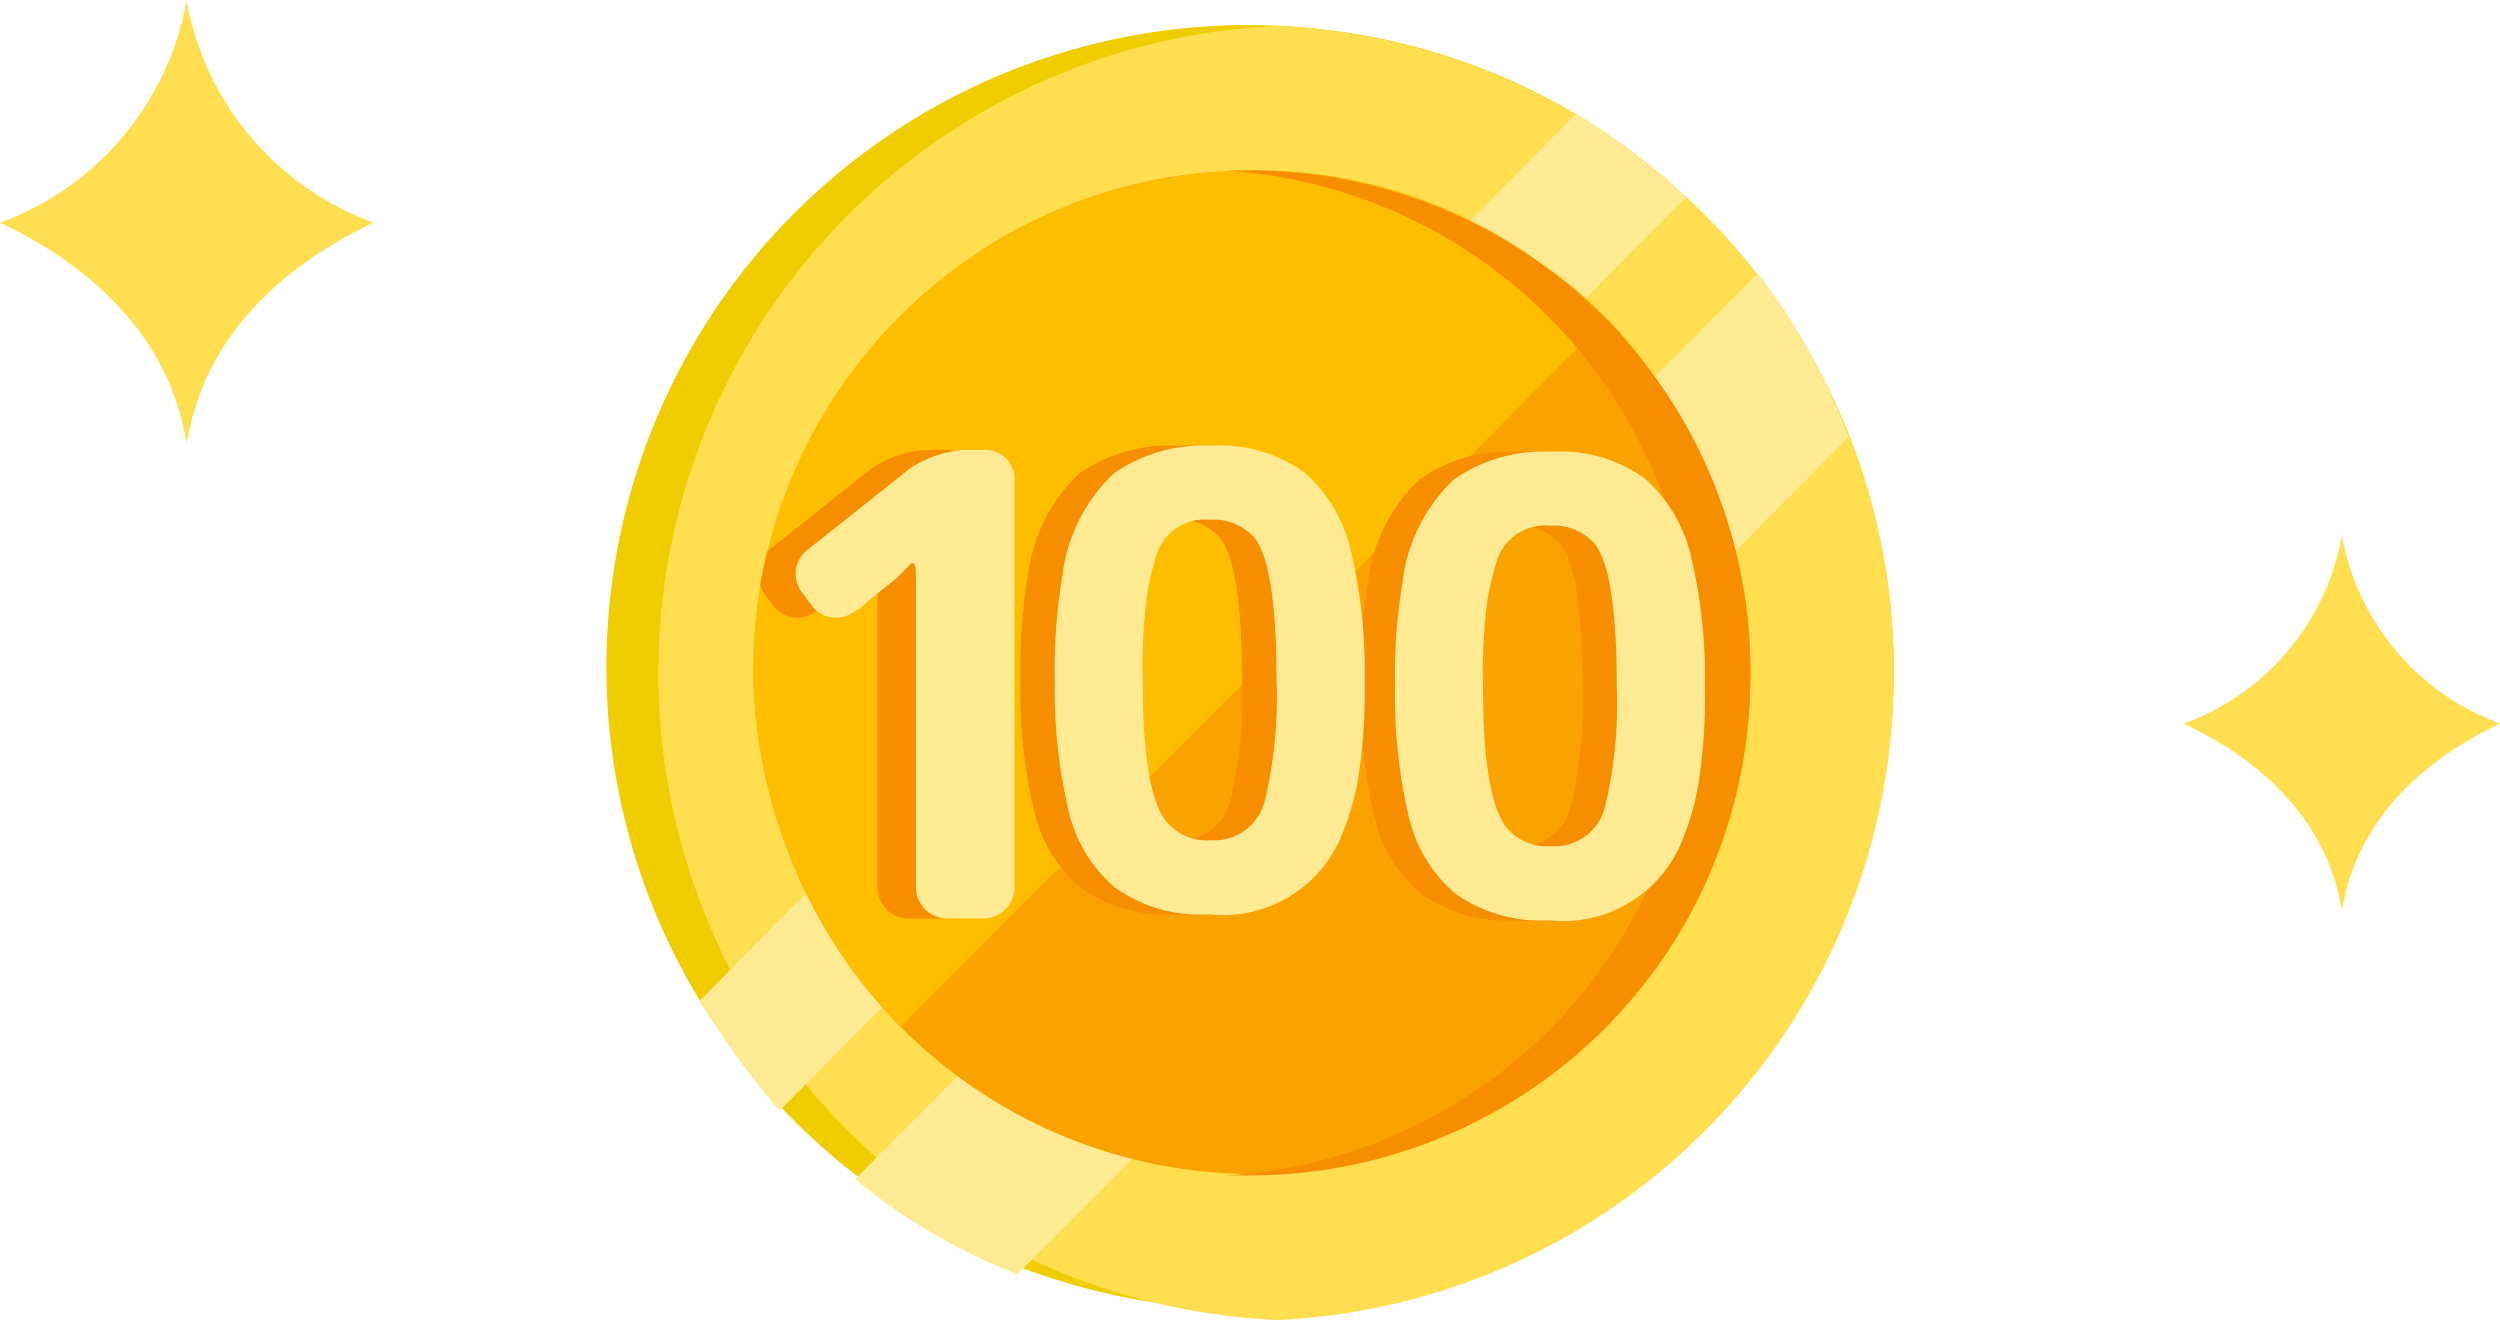 <svg xmlns="http://www.w3.org/2000/svg" xmlns:xlink="http://www.w3.org/1999/xlink" width="125" height="66" viewBox="0 0 125 66">
  <defs>
    <clipPath id="clip-path">
      <rect id="長方形_1721" data-name="長方形 1721" width="125" height="66" fill="none"/>
    </clipPath>
  </defs>
  <g id="coin_100" clip-path="url(#clip-path)">
    <path id="パス_2436" data-name="パス 2436" d="M94.5,33.562A32.1,32.1,0,1,1,62.38,1.242,31.964,31.964,0,0,1,84.152,9.8,32.46,32.46,0,0,1,94.5,33.562" transform="translate(0.02 0.01)" fill="#f0cd00"/>
    <path id="パス_2437" data-name="パス 2437" d="M94.5,33.562A32.18,32.18,0,0,1,63.65,65.832a32.3,32.3,0,0,1,0-64.539A32.18,32.18,0,0,1,94.5,33.562" transform="translate(0.022 0.011)" fill="#ffde50"/>
    <path id="パス_2438" data-name="パス 2438" d="M87.35,33.505a24.9,24.9,0,1,1-49.8.308v-.308a25,25,0,0,1,24.9-25.091h.309A24.64,24.64,0,0,1,76.8,12.99,25.118,25.118,0,0,1,87.355,33.5Z" transform="translate(0.025 0.071)" fill="#faa300"/>
    <path id="パス_2439" data-name="パス 2439" d="M87.336,33.506a25,25,0,0,1-24.9,25.086c-.47,0-.94-.013-1.4-.038a25.105,25.105,0,0,0,0-50.105c.465-.026.935-.04,1.4-.038A25,25,0,0,1,87.336,33.5Z" transform="translate(0.041 0.071)" fill="#f68e00"/>
    <path id="パス_2440" data-name="パス 2440" d="M124.927,35.959c-7.163,3.4-7.671,8.405-7.9,9.3v0c-.237-.9-.74-5.9-7.905-9.3a12.308,12.308,0,0,0,7.9-9.4.054.054,0,0,0,0-.025.054.054,0,0,1,0,.025,12.33,12.33,0,0,0,7.9,9.39" transform="translate(0.073 0.223)" fill="#ffde50"/>
    <path id="パス_2441" data-name="パス 2441" d="M18.673,11.136c-8.468,4.015-9.068,9.936-9.336,10.992v.014a.017.017,0,0,1,0-.014C9.064,21.07,8.468,15.147,0,11.136A14.548,14.548,0,0,0,9.328.03a.077.077,0,0,0,0-.03.077.077,0,0,1,0,.03,14.572,14.572,0,0,0,9.336,11.1" transform="translate(0 0)" fill="#ffde50"/>
    <path id="パス_2442" data-name="パス 2442" d="M94.67,33.637a32.1,32.1,0,1,1-32.1-32.353A31.57,31.57,0,0,1,84.283,9.849,32.229,32.229,0,0,1,94.67,33.637" transform="translate(0.02 0.011)" fill="#f0cd00"/>
    <path id="パス_2443" data-name="パス 2443" d="M94.668,33.637A32.331,32.331,0,0,1,63.886,65.99a32.383,32.383,0,0,1,0-64.706A32.331,32.331,0,0,1,94.668,33.637" transform="translate(0.022 0.011)" fill="#ffde50"/>
    <path id="パス_2444" data-name="パス 2444" d="M84.28,9.811,38.957,55.485a36.873,36.873,0,0,1-3.966-5.519L78.8,5.624A41.617,41.617,0,0,1,84.28,9.811" transform="translate(0.023 0.047)" fill="#ffea94"/>
    <path id="パス_2445" data-name="パス 2445" d="M92.395,21.734,50.848,63.6a29.384,29.384,0,0,1-8.12-4.758L87.863,13.551a31.271,31.271,0,0,1,4.532,8.183" transform="translate(0.028 0.114)" fill="#ffea94"/>
    <path id="パス_2446" data-name="パス 2446" d="M87.489,33.577a24.834,24.834,0,1,1-49.667.191v-.381A24.679,24.679,0,0,1,62.561,8.456h.377a24.078,24.078,0,0,1,13.975,4.567,21.332,21.332,0,0,1,6.8,7.422,24.224,24.224,0,0,1,3.777,13.132" transform="translate(0.025 0.071)" fill="#faa300"/>
    <path id="パス_2447" data-name="パス 2447" d="M80.312,15.878,45,51.275a25.877,25.877,0,0,1-7.365-17.508v-.381A24.96,24.96,0,0,1,62.561,8.456h.378a24.075,24.075,0,0,1,13.974,4.567,22.578,22.578,0,0,1,3.4,2.855" transform="translate(0.025 0.071)" fill="#ffbd00"/>
    <path id="パス_2448" data-name="パス 2448" d="M87.473,33.577A25,25,0,0,1,62.546,58.7H61.224A24.908,24.908,0,0,0,84.641,32.245,25.009,25.009,0,0,0,61.224,8.456h1.322A25,25,0,0,1,87.473,33.577" transform="translate(0.041 0.071)" fill="#f68e00"/>
    <path id="パス_2449" data-name="パス 2449" d="M47.238,22.309h-.924a5.38,5.38,0,0,0-2.771.931l-5.062,4.02-.017.014c-.061.036-.088.1-.139.141-.133.55-.247,1.1-.343,1.665a1.716,1.716,0,0,0,.105.221,1.593,1.593,0,0,0,.069.144l.461.621a1.5,1.5,0,0,0,2.155.31l.308-.155c.615-.62,1.539-1.24,1.847-1.551l.307-.311.308-.31c.308-.311.308.31.308,1.086V44.182a1.549,1.549,0,0,0,1.539,1.552h1.847a1.549,1.549,0,0,0,1.539-1.552V23.86a1.459,1.459,0,0,0-1.539-1.551" transform="translate(0.025 0.188)" fill="#f68e00"/>
    <path id="パス_2450" data-name="パス 2450" d="M50.7,44.182a1.548,1.548,0,0,1-1.539,1.551H47.313a1.549,1.549,0,0,1-1.54-1.551V29.134c0-.775,0-1.4-.307-1.085l-.308.31-.308.311c-.307.311-1.231.931-1.847,1.551l-.307.155a1.5,1.5,0,0,1-2.155-.311l-.461-.62a1.525,1.525,0,0,1,.307-2.172l5.08-4.033a5.37,5.37,0,0,1,2.771-.931h.924A1.459,1.459,0,0,1,50.7,23.86Z" transform="translate(0.026 0.188)" fill="#ffea94"/>
    <path id="パス_2451" data-name="パス 2451" d="M82.1,42.379a6.415,6.415,0,0,1-6.43,3.446,7.286,7.286,0,0,1-4.693-1.348,7.157,7.157,0,0,1-2.329-3.93,26.191,26.191,0,0,1-.665-6.419,27.867,27.867,0,0,1,.369-5.167,8.4,8.4,0,0,1,2.587-5.184A7.831,7.831,0,0,1,75.8,22.4a7.167,7.167,0,0,1,4.676,1.349,7.362,7.362,0,0,1,2.31,3.917,25.686,25.686,0,0,1,.687,6.467,27.285,27.285,0,0,1-.37,5.152,13.3,13.3,0,0,1-1,3.1Zm-6.358-.26A2.605,2.605,0,0,0,78.48,40.17a21.927,21.927,0,0,0,.591-6.046q0-5.654-1.073-7.085a2.692,2.692,0,0,0-2.255-.943,2.543,2.543,0,0,0-2.734,1.983,14.175,14.175,0,0,0-.405,1.74,27.45,27.45,0,0,0-.222,4.308q0,5.526,1.147,7.021a2.608,2.608,0,0,0,2.216.975Z" transform="translate(0.045 0.188)" fill="#f68e00"/>
    <path id="パス_2452" data-name="パス 2452" d="M83.821,42.379a6.415,6.415,0,0,1-6.43,3.446A7.286,7.286,0,0,1,72.7,44.476a7.157,7.157,0,0,1-2.329-3.93,26.2,26.2,0,0,1-.665-6.419,27.867,27.867,0,0,1,.369-5.167,8.4,8.4,0,0,1,2.587-5.184A7.831,7.831,0,0,1,77.52,22.4,7.167,7.167,0,0,1,82.2,23.744a7.362,7.362,0,0,1,2.31,3.917,25.686,25.686,0,0,1,.687,6.467,27.368,27.368,0,0,1-.369,5.152,13.354,13.354,0,0,1-1,3.1Zm-6.358-.26A2.605,2.605,0,0,0,80.2,40.17a21.927,21.927,0,0,0,.591-6.046q0-5.654-1.073-7.085a2.692,2.692,0,0,0-2.254-.943,2.542,2.542,0,0,0-2.734,1.983,14.175,14.175,0,0,0-.405,1.74,27.449,27.449,0,0,0-.222,4.308q0,5.526,1.147,7.021a2.608,2.608,0,0,0,2.216.975Z" transform="translate(0.046 0.188)" fill="#ffea94"/>
    <path id="パス_2453" data-name="パス 2453" d="M65.1,42.084a6.415,6.415,0,0,1-6.43,3.446,7.286,7.286,0,0,1-4.693-1.348,7.157,7.157,0,0,1-2.329-3.93,26.191,26.191,0,0,1-.665-6.419,27.867,27.867,0,0,1,.369-5.167,8.4,8.4,0,0,1,2.587-5.184A7.831,7.831,0,0,1,58.8,22.1a7.167,7.167,0,0,1,4.676,1.349,7.362,7.362,0,0,1,2.31,3.917,25.686,25.686,0,0,1,.687,6.467,27.368,27.368,0,0,1-.369,5.152,13.353,13.353,0,0,1-1,3.1Zm-6.358-.26a2.605,2.605,0,0,0,2.734-1.949,21.926,21.926,0,0,0,.591-6.046q0-5.654-1.073-7.085a2.692,2.692,0,0,0-2.255-.943,2.543,2.543,0,0,0-2.734,1.983,14.176,14.176,0,0,0-.405,1.74,27.449,27.449,0,0,0-.222,4.308q0,5.526,1.147,7.021a2.608,2.608,0,0,0,2.216.975Z" transform="translate(0.034 0.186)" fill="#f68e00"/>
    <path id="パス_2454" data-name="パス 2454" d="M66.82,42.084a6.415,6.415,0,0,1-6.43,3.446A7.286,7.286,0,0,1,55.7,44.181a7.157,7.157,0,0,1-2.329-3.93,26.2,26.2,0,0,1-.665-6.419,27.868,27.868,0,0,1,.369-5.167,8.4,8.4,0,0,1,2.587-5.184,7.831,7.831,0,0,1,4.86-1.382A7.167,7.167,0,0,1,65.2,23.449a7.362,7.362,0,0,1,2.31,3.917,25.686,25.686,0,0,1,.687,6.467,27.367,27.367,0,0,1-.369,5.152,13.4,13.4,0,0,1-1,3.1Zm-6.358-.26A2.605,2.605,0,0,0,63.2,39.875a21.888,21.888,0,0,0,.591-6.046q0-5.654-1.073-7.085A2.692,2.692,0,0,0,60.46,25.8a2.542,2.542,0,0,0-2.734,1.983,14.175,14.175,0,0,0-.405,1.74A27.45,27.45,0,0,0,57.1,33.83q0,5.526,1.147,7.021a2.608,2.608,0,0,0,2.216.975Z" transform="translate(0.035 0.186)" fill="#ffea94"/>
  </g>
</svg>
